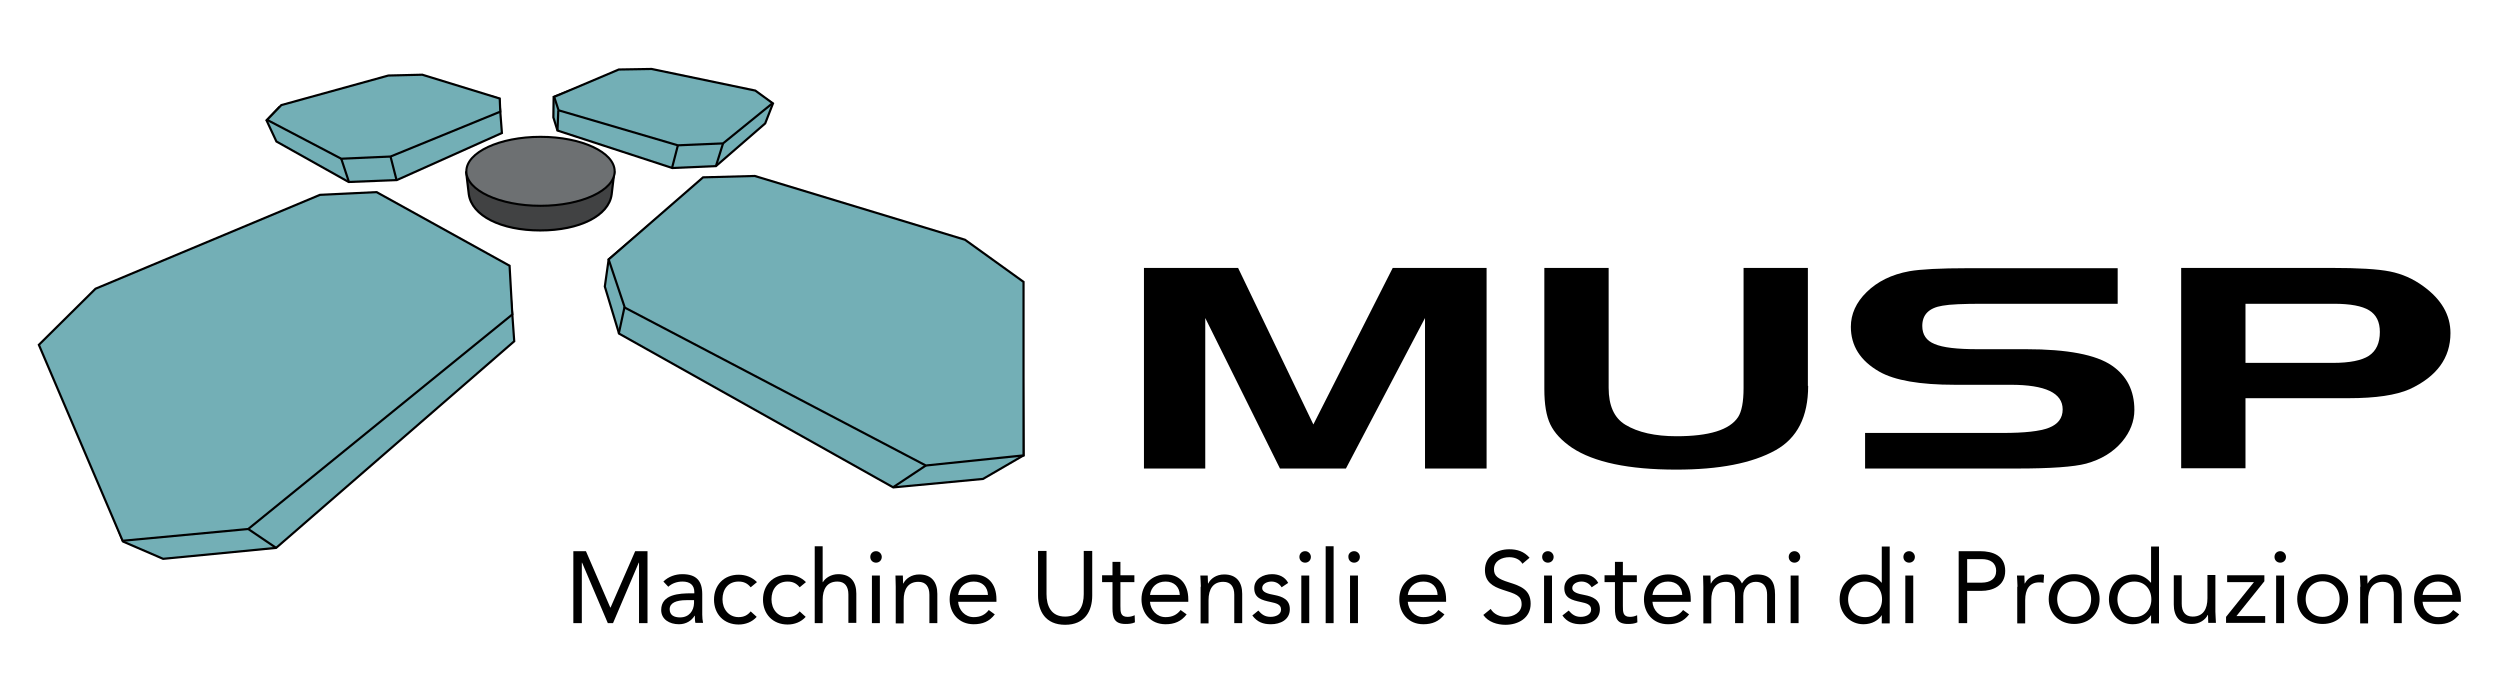 <?xml version="1.0" encoding="utf-8"?>
<!-- Generator: Adobe Illustrator 19.0.0, SVG Export Plug-In . SVG Version: 6.00 Build 0)  -->
<svg version="1.1" id="Layer_1" xmlns="http://www.w3.org/2000/svg" xmlns:xlink="http://www.w3.org/1999/xlink" x="0px" y="0px"
	 viewBox="0 0 913.5 253.5" style="enable-background:new 0 0 913.5 253.5;" xml:space="preserve">
<style type="text/css">
	.st0{fill-rule:evenodd;clip-rule:evenodd;fill:#414243;stroke:#000000;stroke-width:0.798;}
	.st1{fill-rule:evenodd;clip-rule:evenodd;fill:#6D7072;stroke:#000000;stroke-width:0.766;}
	.st2{fill-rule:evenodd;clip-rule:evenodd;fill:#73AFB6;stroke:#000000;stroke-width:0.798;}
	.st3{fill-rule:evenodd;clip-rule:evenodd;fill:#2EAFA4;stroke:#000000;stroke-width:0.798;}
	.st4{fill-rule:evenodd;clip-rule:evenodd;fill:#53A895;stroke:#000000;stroke-width:0.798;}
	.st5{fill-rule:evenodd;clip-rule:evenodd;fill:#689182;stroke:#000000;stroke-width:0.798;}
</style>
<g>
	<path d="M209.5,201.4h4.6L223,222h0.1l9-20.6h4.5v26.3h-3.1v-22.1h-0.1l-9.4,22.1h-1.9l-9.4-22.1h-0.1v22.1h-3.1V201.4z"/>
	<path d="M242.4,212.5c1.8-1.8,4.4-2.7,6.9-2.7c5.1,0,7.3,2.4,7.3,7.3v7.5c0,1,0.1,2.1,0.3,3h-2.8c-0.2-0.8-0.2-1.9-0.2-2.6h-0.1
		c-1.1,1.8-3.1,3.1-5.7,3.1c-3.5,0-6.5-1.8-6.5-5.2c0-5.8,6.7-6.1,11-6.1h1.1v-0.5c0-2.5-1.6-3.8-4.3-3.8c-1.9,0-3.8,0.6-5.2,1.9
		L242.4,212.5z M250.8,219.3c-3.7,0-6.1,1-6.1,3.3c0,2.2,1.6,3,3.8,3c3.3,0,5-2.4,5.1-5.2v-1.1H250.8z"/>
	<path d="M274.3,214.6c-1.2-1.5-2.6-2.1-4.4-2.1c-3.9,0-5.9,2.9-5.9,6.5c0,3.6,2.3,6.5,5.9,6.5c1.9,0,3.3-0.7,4.4-2.1l2.2,2
		c-1.7,1.9-4.1,2.8-6.6,2.8c-5.4,0-9-3.8-9-9.1c0-5.3,3.6-9.1,9-9.1c2.6,0,4.9,0.9,6.7,2.7L274.3,214.6z"/>
	<path d="M292.2,214.6c-1.2-1.5-2.6-2.1-4.4-2.1c-3.9,0-5.9,2.9-5.9,6.5c0,3.6,2.3,6.5,5.9,6.5c1.9,0,3.3-0.7,4.4-2.1l2.2,2
		c-1.7,1.9-4.1,2.8-6.6,2.8c-5.4,0-9-3.8-9-9.1c0-5.3,3.6-9.1,9-9.1c2.6,0,4.9,0.9,6.7,2.7L292.2,214.6z"/>
	<path d="M297.7,199.6h2.9v13.1h0.1c0.8-1.4,2.9-2.9,5.6-2.9c4.6,0,6.6,2.9,6.6,7.1v10.7H310v-10.4c0-2.9-1.3-4.7-4-4.7
		c-3.8,0-5.4,2.7-5.4,6.7v8.5h-2.9V199.6z"/>
	<path d="M320.1,201.4c1.2,0,2.1,1,2.1,2.1c0,1.2-0.9,2.1-2.1,2.1c-1.2,0-2.1-0.9-2.1-2.1C318,202.3,318.9,201.4,320.1,201.4z
		 M318.6,210.3h2.9v17.4h-2.9V210.3z"/>
	<path d="M327.3,214.4c0-1.6-0.1-3-0.1-4.1h2.7c0,0.9,0.1,1.9,0.1,2.9h0.1c0.8-1.7,2.9-3.3,5.8-3.3c4.6,0,6.6,2.9,6.6,7.1v10.7h-2.9
		v-10.4c0-2.9-1.3-4.7-4-4.7c-3.8,0-5.4,2.7-5.4,6.7v8.5h-2.9V214.4z"/>
	<path d="M363.5,224.5c-2,2.6-4.5,3.6-7.7,3.6c-5.5,0-8.8-4.1-8.8-9.1c0-5.4,3.8-9.1,8.9-9.1c4.9,0,8.2,3.3,8.2,9.1v0.9h-14
		c0.2,3,2.5,5.6,5.7,5.6c2.5,0,4.2-0.9,5.5-2.6L363.5,224.5z M361,217.4c-0.1-2.9-2-4.9-5.2-4.9c-3.2,0-5.3,2-5.7,4.9H361z"/>
	<path d="M399.1,217.6c0,5.7-2.7,10.7-9.9,10.7c-7.2,0-9.9-5-9.9-10.7v-16.3h3.1v15.8c0,4.2,1.6,8.2,6.8,8.2c5.2,0,6.8-4,6.8-8.2
		v-15.8h3.1V217.6z"/>
	<path d="M414.5,212.7h-5.1v8.7c0,2.2,0,4,2.6,4c0.9,0,1.8-0.2,2.6-0.6l0.1,2.6c-1,0.5-2.3,0.6-3.4,0.6c-4.1,0-4.8-2.2-4.8-5.8v-9.5
		h-3.8v-2.5h3.8v-4.9h2.9v4.9h5.1V212.7z"/>
	<path d="M433.6,224.5c-2,2.6-4.5,3.6-7.7,3.6c-5.5,0-8.8-4.1-8.8-9.1c0-5.4,3.8-9.1,8.9-9.1c4.9,0,8.2,3.3,8.2,9.1v0.9h-14
		c0.2,3,2.5,5.6,5.7,5.6c2.5,0,4.2-0.9,5.5-2.6L433.6,224.5z M431.1,217.4c-0.1-2.9-2-4.9-5.2-4.9c-3.2,0-5.3,2-5.7,4.9H431.1z"/>
	<path d="M438.8,214.4c0-1.6-0.2-3-0.2-4.1h2.7c0,0.9,0.1,1.9,0.1,2.9h0.1c0.8-1.7,2.9-3.3,5.8-3.3c4.6,0,6.6,2.9,6.6,7.1v10.7H451
		v-10.4c0-2.9-1.3-4.7-4-4.7c-3.8,0-5.4,2.7-5.4,6.7v8.5h-2.9V214.4z"/>
	<path d="M459.8,223.1c1.2,1.4,2.4,2.3,4.5,2.3c1.8,0,3.8-0.8,3.8-2.7c0-1.9-1.9-2.3-3.7-2.7c-3.3-0.7-6.1-1.4-6.1-5.1
		c0-3.4,3.3-5.1,6.5-5.1c2.4,0,4.7,0.9,5.9,3.2l-2.4,1.6c-0.7-1.2-2-2.1-3.7-2.1c-1.6,0-3.4,0.8-3.4,2.4c0,1.5,2.1,2.1,4.4,2.5
		c3.1,0.6,5.7,1.7,5.7,5.2c0,3.9-3.5,5.5-6.9,5.5c-2.9,0-5-0.8-6.8-3.2L459.8,223.1z"/>
	<path d="M476.9,201.4c1.2,0,2.1,1,2.1,2.1c0,1.2-0.9,2.1-2.1,2.1c-1.2,0-2.1-0.9-2.1-2.1C474.8,202.3,475.7,201.4,476.9,201.4z
		 M475.5,210.3h2.9v17.4h-2.9V210.3z"/>
	<path d="M484.4,199.6h2.9v28.1h-2.9V199.6z"/>
	<path d="M494.8,201.4c1.2,0,2.1,1,2.1,2.1c0,1.2-0.9,2.1-2.1,2.1c-1.2,0-2.1-0.9-2.1-2.1C492.6,202.3,493.6,201.4,494.8,201.4z
		 M493.3,210.3h2.9v17.4h-2.9V210.3z"/>
	<path d="M527.8,224.5c-2,2.6-4.5,3.6-7.7,3.6c-5.5,0-8.8-4.1-8.8-9.1c0-5.4,3.8-9.1,8.9-9.1c4.9,0,8.2,3.3,8.2,9.1v0.9h-14
		c0.2,3,2.5,5.6,5.7,5.6c2.5,0,4.2-0.9,5.5-2.6L527.8,224.5z M525.3,217.4c-0.1-2.9-2-4.9-5.2-4.9c-3.2,0-5.3,2-5.7,4.9H525.3z"/>
	<path d="M556.3,206c-1-1.7-2.9-2.4-4.8-2.4c-2.7,0-5.6,1.3-5.6,4.4c0,2.4,1.3,3.5,5.5,4.8c4.1,1.3,7.9,2.6,7.9,7.8
		c0,5.2-4.5,7.7-9.2,7.7c-3,0-6.3-1-8.1-3.6l2.7-2.2c1.1,1.9,3.3,2.9,5.6,2.9c2.7,0,5.7-1.6,5.7-4.6c0-3.2-2.2-3.8-6.9-5.3
		c-3.7-1.2-6.5-2.9-6.5-7.2c0-5.1,4.3-7.6,8.9-7.6c2.9,0,5.4,0.8,7.4,3.1L556.3,206z"/>
	<path d="M565.6,201.4c1.2,0,2.1,1,2.1,2.1c0,1.2-0.9,2.1-2.1,2.1c-1.2,0-2.1-0.9-2.1-2.1C563.5,202.3,564.4,201.4,565.6,201.4z
		 M564.2,210.3h2.9v17.4h-2.9V210.3z"/>
	<path d="M573.2,223.1c1.2,1.4,2.4,2.3,4.4,2.3c1.8,0,3.8-0.8,3.8-2.7c0-1.9-1.9-2.3-3.7-2.7c-3.3-0.7-6.1-1.4-6.1-5.1
		c0-3.4,3.3-5.1,6.5-5.1c2.5,0,4.7,0.9,5.9,3.2l-2.4,1.6c-0.7-1.2-2-2.1-3.7-2.1c-1.6,0-3.4,0.8-3.4,2.4c0,1.5,2.1,2.1,4.4,2.5
		c3.1,0.6,5.7,1.7,5.7,5.2c0,3.9-3.5,5.5-6.9,5.5c-2.9,0-5.1-0.8-6.8-3.2L573.2,223.1z"/>
	<path d="M598.1,212.7H593v8.7c0,2.2,0,4,2.6,4c0.9,0,1.8-0.2,2.6-0.6l0.1,2.6c-1,0.5-2.3,0.6-3.4,0.6c-4.1,0-4.8-2.2-4.8-5.8v-9.5
		h-3.8v-2.5h3.8v-4.9h2.9v4.9h5.1V212.7z"/>
	<path d="M617.2,224.5c-2,2.6-4.5,3.6-7.7,3.6c-5.5,0-8.8-4.1-8.8-9.1c0-5.4,3.8-9.1,8.9-9.1c4.9,0,8.2,3.3,8.2,9.1v0.9h-14
		c0.2,3,2.5,5.6,5.7,5.6c2.5,0,4.2-0.9,5.5-2.6L617.2,224.5z M614.7,217.4c-0.1-2.9-2-4.9-5.2-4.9c-3.2,0-5.3,2-5.7,4.9H614.7z"/>
	<path d="M622.4,214.4c0-1.6-0.1-3-0.1-4.1h2.7c0,0.9,0.1,1.9,0.1,2.9h0.1c0.8-1.7,2.9-3.3,5.8-3.3c3.7,0,4.9,2.1,5.5,3.3
		c1.3-2,2.9-3.3,5.5-3.3c5,0,6.6,2.8,6.6,7.3v10.5h-2.9v-10.4c0-2.4-0.9-4.7-4.2-4.7c-2.5,0-4.5,2-4.5,5.1v10H634v-9.8
		c0-3.8-1-5.3-3.3-5.3c-3.8,0-5.4,2.7-5.4,6.7v8.5h-2.9V214.4z"/>
	<path d="M655.7,201.4c1.2,0,2.1,1,2.1,2.1c0,1.2-0.9,2.1-2.1,2.1c-1.2,0-2.1-0.9-2.1-2.1C653.6,202.3,654.5,201.4,655.7,201.4z
		 M654.3,210.3h2.9v17.4h-2.9V210.3z"/>
	<path d="M687.7,224.6L687.7,224.6c-1.2,2-3.6,3.5-6.8,3.5c-4.9,0-8.7-3.9-8.7-9.1c0-5.3,3.7-9.1,9.1-9.1c2.5,0,4.6,1.1,6.2,3h0.1
		v-13.2h2.9v28.1h-2.9V224.6z M681.5,212.5c-3.7,0-6.2,2.8-6.2,6.5c0,3.6,2.4,6.5,6.2,6.5c3.8,0,6.2-2.8,6.2-6.5
		C687.7,215.3,685.3,212.5,681.5,212.5z"/>
	<path d="M697.6,201.4c1.2,0,2.1,1,2.1,2.1c0,1.2-0.9,2.1-2.1,2.1c-1.2,0-2.1-0.9-2.1-2.1C695.5,202.3,696.4,201.4,697.6,201.4z
		 M696.2,210.3h2.9v17.4h-2.9V210.3z"/>
	<path d="M715.7,201.4h7.8c4.8,0,9.2,1.7,9.2,7.2c0,5.7-4.9,7.3-8.6,7.3h-5.3v11.8h-3.1V201.4z M718.8,212.9h5.3
		c3.1,0,5.3-1.4,5.3-4.3c0-2.9-2.1-4.3-5.3-4.3h-5.3V212.9z"/>
	<path d="M737.2,214.4c0-1.6-0.2-3-0.2-4.1h2.7c0,0.9,0.1,1.9,0.1,2.9h0.1c0.8-1.7,2.9-3.3,5.8-3.3c0.4,0,0.8,0,1.2,0.2l-0.2,2.9
		c-0.5-0.2-1-0.2-1.6-0.2c-3.5,0-5.1,2.5-5.1,6.5v8.5h-2.9V214.4z"/>
	<path d="M757.9,209.8c5.3,0,9.3,3.7,9.3,9.1c0,5.4-3.9,9.1-9.3,9.1c-5.3,0-9.3-3.7-9.3-9.1C748.6,213.5,752.5,209.8,757.9,209.8z
		 M757.9,225.4c3.8,0,6.2-2.8,6.2-6.5c0-3.6-2.4-6.5-6.2-6.5c-3.7,0-6.2,2.8-6.2,6.5C751.7,222.6,754.1,225.4,757.9,225.4z"/>
	<path d="M786.1,224.6L786.1,224.6c-1.2,2-3.6,3.5-6.8,3.5c-4.9,0-8.7-3.9-8.7-9.1c0-5.3,3.7-9.1,9.1-9.1c2.5,0,4.6,1.1,6.2,3h0.1
		v-13.2h2.9v28.1h-2.9V224.6z M779.9,212.5c-3.8,0-6.2,2.8-6.2,6.5c0,3.6,2.4,6.5,6.2,6.5c3.7,0,6.2-2.8,6.2-6.5
		C786.1,215.3,783.7,212.5,779.9,212.5z"/>
	<path d="M809.5,223.5c0,1.6,0.2,3,0.2,4.1h-2.8c0-0.9-0.1-1.9-0.1-2.9h-0.1c-0.8,1.7-2.9,3.3-5.8,3.3c-4.6,0-6.6-2.9-6.6-7.1v-10.7
		h2.9v10.4c0,2.9,1.3,4.7,4,4.7c3.8,0,5.4-2.7,5.4-6.7v-8.5h2.9V223.5z"/>
	<path d="M813.4,225.4l10.2-12.7h-9.8v-2.5h13.6v2.2l-10.2,12.7h10.5v2.5h-14.3V225.4z"/>
	<path d="M833.2,201.4c1.2,0,2.1,1,2.1,2.1c0,1.2-0.9,2.1-2.1,2.1c-1.2,0-2.1-0.9-2.1-2.1C831.1,202.3,832,201.4,833.2,201.4z
		 M831.7,210.3h2.9v17.4h-2.9V210.3z"/>
	<path d="M848.7,209.8c5.3,0,9.3,3.7,9.3,9.1c0,5.4-3.9,9.1-9.3,9.1c-5.3,0-9.3-3.7-9.3-9.1C839.4,213.5,843.3,209.8,848.7,209.8z
		 M848.7,225.4c3.8,0,6.2-2.8,6.2-6.5c0-3.6-2.4-6.5-6.2-6.5c-3.7,0-6.2,2.8-6.2,6.5C842.5,222.6,844.9,225.4,848.7,225.4z"/>
	<path d="M862.5,214.4c0-1.6-0.2-3-0.2-4.1h2.7c0,0.9,0.1,1.9,0.1,2.9h0.1c0.8-1.7,2.9-3.3,5.8-3.3c4.6,0,6.6,2.9,6.6,7.1v10.7h-2.9
		v-10.4c0-2.9-1.3-4.7-4-4.7c-3.7,0-5.4,2.7-5.4,6.7v8.5h-2.9V214.4z"/>
	<path d="M898.6,224.5c-2,2.6-4.5,3.6-7.7,3.6c-5.5,0-8.8-4.1-8.8-9.1c0-5.4,3.8-9.1,8.9-9.1c4.9,0,8.2,3.3,8.2,9.1v0.9h-14
		c0.2,3,2.5,5.6,5.7,5.6c2.5,0,4.2-0.9,5.5-2.6L898.6,224.5z M896.1,217.4c-0.1-2.9-2-4.9-5.2-4.9c-3.2,0-5.3,2-5.7,4.9H896.1z"/>
	<path d="M543.1,171.2h-22.4v-55l-28.9,55h-24.1l-27.3-55v55H418V97.9h34.4l27.5,57.2l29-57.2h34.3V171.2z"/>
	<path d="M660.7,141c0,11.3-4,19.1-11.9,23.5c-8.6,4.8-20.7,7.1-36.3,7.1c-17.4,0-30.1-2.7-38.1-8c-3.8-2.6-6.4-5.4-7.9-8.5
		c-1.5-3.1-2.2-7.4-2.2-13V97.9h23.5v43.8c0,6.5,2,11,6.1,13.5c4.6,2.8,10.9,4.2,18.7,4.2c11.9,0,19.4-2.3,22.5-7
		c1.3-2,2-5.5,2-10.6V97.9h23.5V141z"/>
	<path d="M779.9,149.8c0,4.1-1.5,8-4.5,11.6c-3.3,3.9-7.7,6.5-13.1,8c-4.5,1.2-13,1.8-25.3,1.8h-55.5v-13h50.3
		c7.9,0,13.6-0.6,16.9-1.9c3.3-1.3,5-3.5,5-6.7c0-6-6.3-9-19-9h-20.4c-12.8,0-22-1.6-27.6-4.8c-7-4-10.4-9.5-10.4-16.4
		c0-4.6,1.9-8.9,5.8-12.7s9-6.4,15.6-7.6c4-0.7,11.1-1.1,21.5-1.1h54.6v13h-49.3c-7.1,0-12,0.2-14.7,0.7c-5,0.8-7.4,3.3-7.4,7.4
		c0,3.2,1.5,5.4,4.5,6.6c3,1.3,8.2,1.9,15.7,1.9h17.7c15.1,0,25.6,2,31.4,6C777.1,137.3,779.9,142.7,779.9,149.8z"/>
	<path d="M895.4,121.7c0,9.1-5,15.9-14.9,20.5c-5,2.2-12.4,3.3-22.3,3.3h-37.7v25.6h-23.5V97.9H852c9.7,0,16.8,0.4,21.3,1.3
		c4.5,0.9,8.5,2.7,12.2,5.4C892.1,109.4,895.4,115.1,895.4,121.7z M869.6,121.3c0-3.7-1.3-6.3-3.9-7.9c-2.6-1.6-6.9-2.4-12.8-2.4
		h-32.4v21.6h31.9c6.2,0,10.6-0.9,13.2-2.6C868.3,128.2,869.6,125.3,869.6,121.3z"/>
	<path class="st0" d="M170.3,62.6l1,8.4c1.1,7.8,11.7,13.2,26.1,13.2c14.4,0,25.1-5.4,26.1-13.2l1-8.4"/>
	<ellipse class="st1" cx="197.5" cy="62.6" rx="27.1" ry="12.6"/>
	<polygon class="st2" points="182.8,40.8 183.4,48.6 145,65.8 127.4,66.5 101,51.7 97.4,44 102,39.2 179.2,35.1 182.4,36.1 	"/>
	<path class="st2" d="M187.2,114.9l0.7,9.8l-87,75.5l-41.3,4l-14.6-6.3l-12.2-30.3c0,0,132.3-81.9,132.3-81.6
		c0,0.3,20.5,11.6,20.5,11.6L187.2,114.9z"/>
	<polygon class="st2" points="245.2,75.4 373.6,116.4 374,166.4 359.2,175 326.4,178.1 226.2,121.9 221,104.7 222.4,94.8 	"/>
	<polygon class="st2" points="275.8,64.3 352.6,87.6 374,103 374,166.4 338.3,170.1 228.3,112.4 222.4,94.8 256.9,64.8 	"/>
	<line class="st3" x1="338.3" y1="170.1" x2="326.4" y2="178"/>
	<line class="st3" x1="228.2" y1="112.2" x2="226.1" y2="121.9"/>
	<polygon class="st2" points="116.9,71.2 137.6,70.2 186.2,97.1 187.2,114.9 90.7,193.3 44.8,197.6 14.2,126 34.9,105.5 	"/>
	<line class="st4" x1="90.7" y1="193.3" x2="100.9" y2="200.2"/>
	<polygon class="st2" points="182.6,36 182.8,40.8 142.7,57.2 124.7,58 97.6,43.8 102.8,38.4 141.9,27.6 154.3,27.3 	"/>
	<line class="st5" x1="142.7" y1="57.2" x2="144.9" y2="65.8"/>
	<line class="st5" x1="124.7" y1="58" x2="127.5" y2="66.5"/>
	<polygon class="st2" points="202.3,35.4 202.2,42.9 203.7,47.7 245.7,61.4 261.6,60.7 279.6,45.1 282.4,37.9 276,33.5 214.5,30.7 	
		"/>
	<polygon class="st2" points="226.1,25.4 238.1,25.2 276,33.1 282.3,37.7 264.2,52.4 247.7,53.1 204.1,40.3 202.5,35.4 	"/>
	<line class="st3" x1="204" y1="40.4" x2="203.7" y2="47.7"/>
	<line class="st5" x1="247.7" y1="53.1" x2="245.5" y2="61.6"/>
	<line class="st2" x1="264.2" y1="52.4" x2="261.6" y2="60.7"/>
</g>
</svg>
